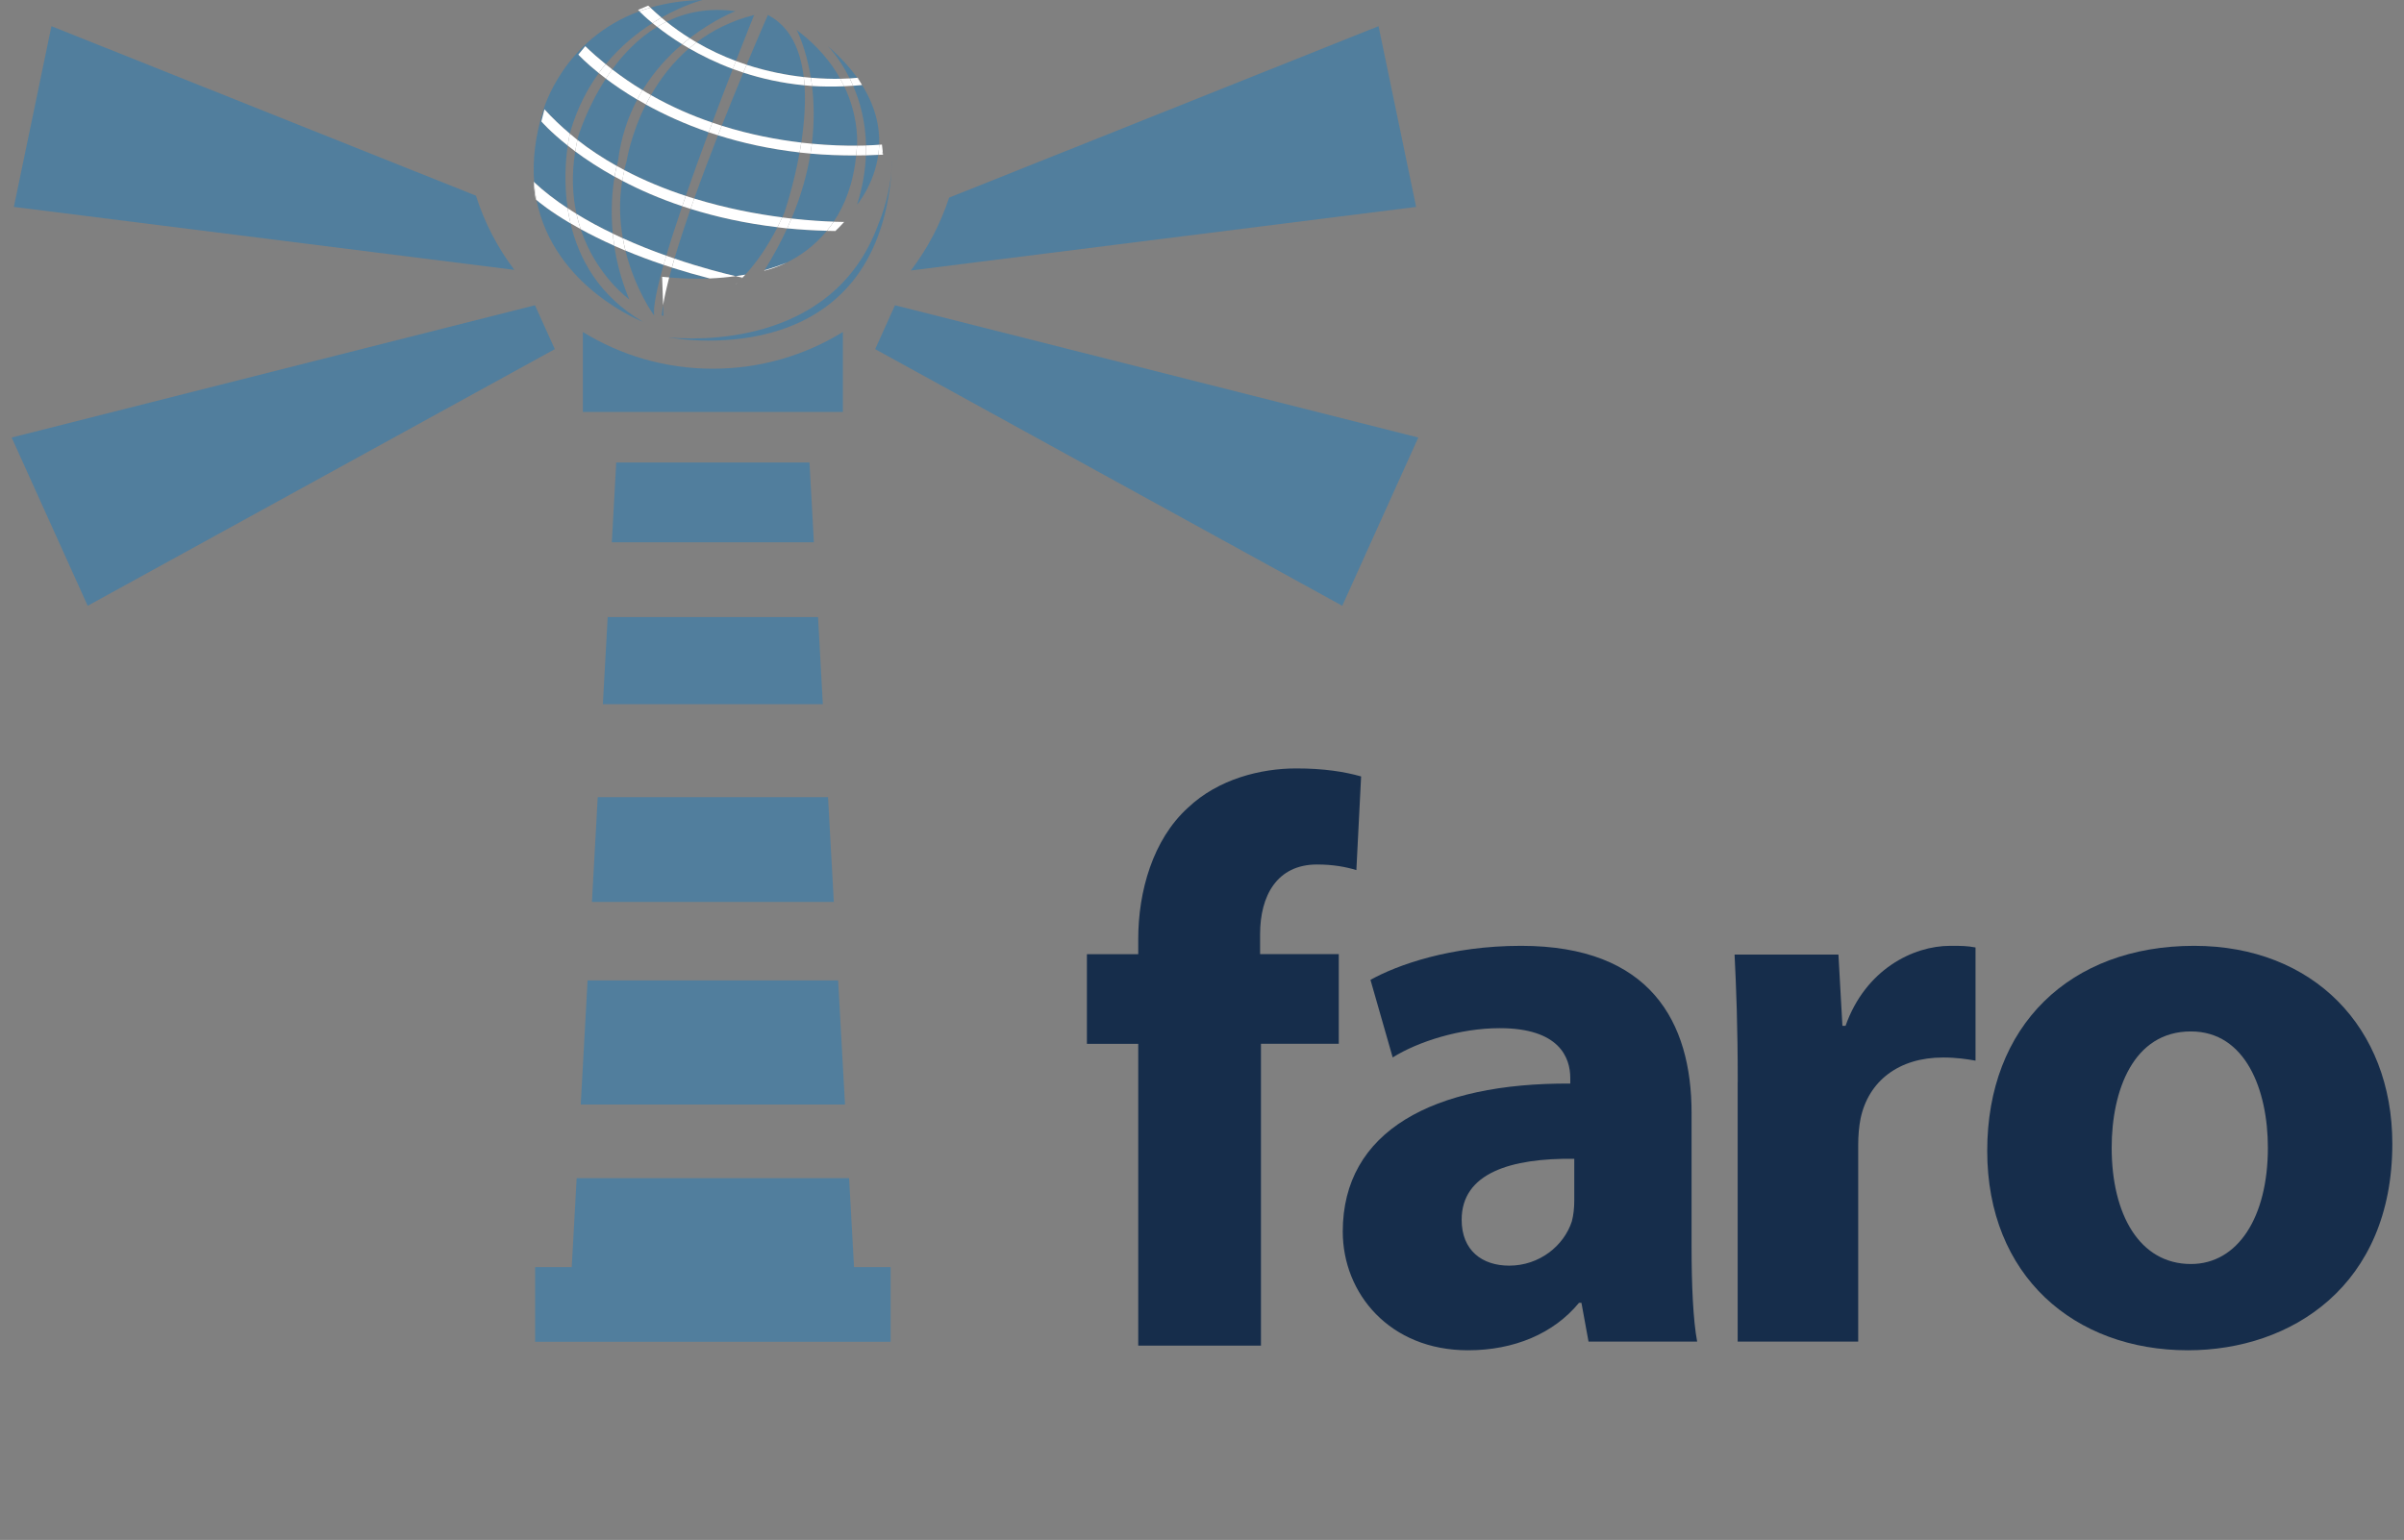 <svg width="103" height="66" viewBox="0 0 103 66" fill="none" xmlns="http://www.w3.org/2000/svg">
<rect x="0" y="0" width="103" height="66" fill="#808080" stroke="none"/>
<g clip-path="url(#clip0_1317_55238)">
<path d="M48.768 57.675V44.739H46.569V40.895H48.768V40.243C48.768 38.219 49.386 35.988 50.9 34.616C52.203 33.382 54.026 32.934 55.538 32.934C56.705 32.934 57.597 33.072 58.317 33.277L58.114 37.291C57.667 37.154 57.117 37.051 56.429 37.051C54.712 37.051 53.989 38.39 53.989 40.035V40.892H57.36V44.736H54.026V57.672H48.768V57.675Z" fill="#162D4B"/>
<path d="M68.061 57.499L67.757 55.836H67.654C66.566 57.158 64.869 57.871 62.897 57.871C59.534 57.871 57.531 55.429 57.531 52.784C57.531 48.475 61.404 46.407 67.279 46.44V46.201C67.279 45.32 66.804 44.066 64.256 44.066C62.557 44.066 60.758 44.64 59.67 45.32L58.718 41.995C59.871 41.353 62.148 40.537 65.171 40.537C70.707 40.537 72.476 43.794 72.476 47.697V53.464C72.476 55.057 72.542 56.581 72.715 57.499H68.061ZM67.448 49.664C64.731 49.632 62.625 50.274 62.625 52.277C62.625 53.599 63.507 54.244 64.663 54.244C65.955 54.244 67.006 53.396 67.347 52.344C67.418 52.073 67.45 51.767 67.45 51.464V49.664H67.448Z" fill="#162D4B"/>
<path d="M74.454 46.374C74.454 43.93 74.388 42.336 74.318 40.911H78.768L78.939 43.965H79.073C79.924 41.556 81.96 40.537 83.558 40.537C84.033 40.537 84.272 40.537 84.642 40.607V45.458C84.272 45.393 83.827 45.323 83.249 45.323C81.347 45.323 80.055 46.339 79.718 47.935C79.648 48.272 79.615 48.681 79.615 49.087V57.499H74.451V46.374H74.454Z" fill="#162D4B"/>
<path d="M102.5 49.019C102.5 55.09 98.185 57.871 93.74 57.871C88.879 57.871 85.143 54.684 85.143 49.323C85.143 43.965 88.678 40.537 94.009 40.537C99.105 40.539 102.5 44.033 102.5 49.019ZM90.475 49.19C90.475 52.041 91.664 54.174 93.871 54.174C95.876 54.174 97.168 52.174 97.168 49.19C97.168 46.715 96.215 44.206 93.871 44.206C91.395 44.203 90.475 46.748 90.475 49.19Z" fill="#162D4B"/>
<path d="M24.973 14.23V17.656H36.114V14.228C34.492 15.226 32.587 15.803 30.542 15.803C28.5 15.805 26.593 15.226 24.973 14.23Z" fill="#517E9D"/>
<path d="M22.928 57.506H38.159V54.307H36.591L36.38 50.494H24.707L24.496 54.307H22.928V57.506Z" fill="#517E9D"/>
<path d="M36.205 47.339H24.882L25.175 42.019H35.91L36.205 47.339Z" fill="#517E9D"/>
<path d="M35.725 38.656H25.362L25.61 34.167H35.477L35.725 38.656Z" fill="#517E9D"/>
<path d="M25.83 30.181H35.255L35.049 26.447H26.036L25.83 30.181Z" fill="#517E9D"/>
<path d="M34.871 23.243H26.213L26.403 19.822H34.682L34.871 23.243Z" fill="#517E9D"/>
<path d="M22.921 13.083L0.5 18.752L3.757 25.963L23.771 14.964L22.921 13.083Z" fill="#517E9D"/>
<path d="M38.346 13.083L60.767 18.752L57.51 25.963L37.497 14.964L38.346 13.083Z" fill="#517E9D"/>
<path d="M2.204 1.122L0.594 8.868L22.037 11.567C21.321 10.618 20.759 9.545 20.392 8.386L2.204 1.122Z" fill="#517E9D"/>
<path d="M60.674 8.868L59.064 1.122L40.665 8.47C40.293 9.606 39.736 10.66 39.027 11.592L60.674 8.868Z" fill="#517E9D"/>
<path d="M30.1 0C29.26 0.016 28.518 0.138 27.866 0.327C28.022 0.477 28.181 0.617 28.34 0.752C29.33 0.192 30.1 0 30.1 0Z" fill="#517E9D"/>
<path d="M24.325 6.242C23.565 5.639 23.195 5.204 23.195 5.204L23.328 4.685C23.67 5.064 24.035 5.41 24.417 5.73C24.433 5.655 24.445 5.613 24.445 5.613C24.735 4.632 25.163 3.811 25.657 3.131C25.074 2.664 24.782 2.342 24.782 2.342L25.079 1.979C25.364 2.255 25.654 2.51 25.951 2.753C26.588 1.977 27.302 1.405 27.957 0.989C27.671 0.753 27.482 0.57 27.395 0.484C24.131 1.678 23.291 4.685 23.291 4.685C22.919 5.854 22.814 6.891 22.886 7.812C23.322 8.216 23.808 8.588 24.323 8.926C24.157 7.826 24.236 6.844 24.325 6.242Z" fill="#517E9D"/>
<path d="M27.547 13.793C25.65 12.679 24.796 11.071 24.445 9.576C23.562 9.057 23.09 8.662 22.987 8.573C23.733 12.326 27.547 13.793 27.547 13.793Z" fill="#517E9D"/>
<path d="M31.509 0.481C30.358 0.32 29.38 0.526 28.553 0.932C28.881 1.194 29.213 1.428 29.548 1.638C30.599 0.822 31.509 0.481 31.509 0.481Z" fill="#517E9D"/>
<path d="M26.96 12.831C26.623 12.022 26.424 11.244 26.319 10.534C25.769 10.288 25.292 10.048 24.88 9.823C25.544 11.819 26.96 12.831 26.96 12.831Z" fill="#517E9D"/>
<path d="M26.331 7.569C25.659 7.197 25.097 6.823 24.646 6.487C24.482 7.499 24.531 8.394 24.7 9.165C25.203 9.475 25.727 9.756 26.253 10.008C26.155 8.975 26.239 8.12 26.331 7.569Z" fill="#517E9D"/>
<path d="M26.232 2.974C26.656 3.302 27.091 3.598 27.531 3.865C28.032 3.044 28.64 2.395 29.23 1.895C28.804 1.631 28.443 1.374 28.158 1.149C27.362 1.631 26.728 2.294 26.232 2.974Z" fill="#517E9D"/>
<path d="M26.48 6.896C26.607 5.881 26.909 5.01 27.304 4.264C26.77 3.949 26.326 3.643 25.961 3.367C25.121 4.655 24.765 5.879 24.765 5.879C24.756 5.919 24.749 5.956 24.742 5.994C25.277 6.414 25.844 6.783 26.424 7.108C26.457 6.973 26.48 6.896 26.48 6.896Z" fill="#517E9D"/>
<path d="M27.674 4.477C27.016 5.781 26.85 6.896 26.85 6.896C26.81 7.029 26.777 7.16 26.747 7.29C27.61 7.746 28.504 8.108 29.38 8.398C29.693 7.496 30.03 6.564 30.362 5.671C29.321 5.311 28.425 4.895 27.674 4.477Z" fill="#517E9D"/>
<path d="M26.66 7.746C26.515 8.632 26.553 9.466 26.686 10.211C27.325 10.501 27.957 10.749 28.547 10.959C28.738 10.312 28.975 9.59 29.23 8.837C28.249 8.508 27.395 8.132 26.66 7.746Z" fill="#517E9D"/>
<path d="M32.311 0.643C31.324 0.89 30.512 1.309 29.843 1.816C30.407 2.145 30.975 2.409 31.53 2.615C31.993 1.428 32.311 0.643 32.311 0.643Z" fill="#517E9D"/>
<path d="M27.891 4.078C28.764 4.573 29.651 4.958 30.519 5.255C30.83 4.421 31.132 3.636 31.397 2.954C30.683 2.69 30.056 2.381 29.522 2.07C28.811 2.685 28.282 3.393 27.891 4.078Z" fill="#517E9D"/>
<path d="M28.027 13.525C27.98 13.153 28.146 12.363 28.432 11.351C27.835 11.15 27.29 10.945 26.796 10.739C27.208 12.415 28.027 13.525 28.027 13.525Z" fill="#517E9D"/>
<path d="M30.409 11.934C29.834 11.787 29.293 11.63 28.788 11.469C28.748 11.614 28.708 11.754 28.673 11.892C29.291 11.943 29.869 11.955 30.409 11.934Z" fill="#517E9D"/>
<path d="M29.59 8.954C29.33 9.695 29.094 10.417 28.898 11.083C30.079 11.485 31.052 11.73 31.518 11.835C31.661 11.817 31.799 11.793 31.935 11.77C32.407 11.256 32.875 10.592 33.311 9.739C31.921 9.573 30.68 9.295 29.59 8.954Z" fill="#517E9D"/>
<path d="M28.35 13.525C28.35 13.525 28.376 13.527 28.427 13.53L28.411 13.079C28.385 13.238 28.364 13.387 28.35 13.525Z" fill="#517E9D"/>
<path d="M34.331 6.113C34.452 5.32 34.525 4.463 34.469 3.657C33.507 3.566 32.63 3.369 31.848 3.112C31.567 3.79 31.249 4.566 30.924 5.391C32.145 5.774 33.315 5.993 34.331 6.113Z" fill="#517E9D"/>
<path d="M34.261 6.533C32.96 6.386 31.794 6.125 30.762 5.797C30.416 6.681 30.067 7.604 29.745 8.51C31.118 8.933 32.431 9.176 33.514 9.319C33.542 9.26 33.57 9.204 33.596 9.141C33.599 9.141 33.996 7.999 34.261 6.533Z" fill="#517E9D"/>
<path d="M32.901 0.643C32.901 0.643 32.524 1.493 31.988 2.776C32.878 3.066 33.715 3.222 34.436 3.302C34.298 2.147 33.865 1.14 32.901 0.643Z" fill="#517E9D"/>
<path d="M36.001 3.376C35.615 2.682 35.026 1.953 34.132 1.283C34.132 1.283 34.534 2.033 34.74 3.332C35.241 3.376 35.669 3.383 36.001 3.376Z" fill="#517E9D"/>
<path d="M34.785 6.16C35.554 6.232 36.214 6.248 36.72 6.244C36.741 5.835 36.718 4.837 36.17 3.697C35.695 3.718 35.234 3.713 34.792 3.685C34.876 4.384 34.899 5.216 34.785 6.16Z" fill="#517E9D"/>
<path d="M35.428 9.894C34.839 9.877 34.27 9.842 33.725 9.789C33.458 10.368 33.14 10.966 32.754 11.581C33.095 11.485 33.416 11.373 33.718 11.247C34.233 10.992 34.871 10.571 35.428 9.894Z" fill="#517E9D"/>
<path d="M34.724 6.583C34.586 7.435 34.331 8.37 33.912 9.368C34.686 9.457 35.311 9.492 35.718 9.503C36.189 8.805 36.561 7.879 36.682 6.662C35.999 6.664 35.346 6.639 34.724 6.583Z" fill="#517E9D"/>
<path d="M36.551 3.673C36.844 4.346 37.085 5.208 37.106 6.234C37.366 6.225 37.558 6.213 37.668 6.204C37.696 5.426 37.506 4.517 36.874 3.549L36.928 3.643C36.802 3.657 36.678 3.664 36.551 3.673Z" fill="#517E9D"/>
<path d="M35.471 1.979C35.471 1.979 35.962 2.465 36.406 3.362C36.575 3.353 36.682 3.341 36.727 3.334C36.411 2.89 35.999 2.437 35.471 1.979Z" fill="#517E9D"/>
<path d="M37.63 6.636C37.452 6.646 37.274 6.653 37.101 6.657C37.075 7.305 36.963 8.008 36.722 8.767C36.724 8.767 37.447 7.926 37.63 6.636Z" fill="#517E9D"/>
<path d="M36.551 3.673C36.505 3.564 36.455 3.458 36.406 3.36C36.296 3.367 36.158 3.372 36.002 3.377C36.062 3.484 36.118 3.592 36.168 3.697C36.296 3.692 36.423 3.683 36.551 3.673Z" fill="white"/>
<path d="M34.792 3.685C34.778 3.563 34.761 3.447 34.743 3.332C34.642 3.323 34.541 3.313 34.436 3.302C34.45 3.419 34.462 3.535 34.469 3.657C34.576 3.666 34.682 3.678 34.792 3.685Z" fill="white"/>
<path d="M28.156 1.15C28.284 1.073 28.418 1 28.553 0.932C28.481 0.874 28.411 0.813 28.338 0.755C28.212 0.827 28.083 0.904 27.952 0.986C28.018 1.038 28.083 1.091 28.156 1.15Z" fill="white"/>
<path d="M29.525 2.073C29.628 1.984 29.735 1.9 29.845 1.816C29.747 1.757 29.649 1.699 29.55 1.638C29.445 1.72 29.337 1.804 29.23 1.898C29.323 1.954 29.422 2.012 29.525 2.073Z" fill="white"/>
<path d="M36.75 3.332C36.75 3.332 36.741 3.332 36.727 3.334C36.778 3.407 36.827 3.479 36.874 3.549L36.75 3.332Z" fill="white"/>
<path d="M27.772 0.241L27.339 0.425C27.339 0.425 27.358 0.446 27.393 0.481C27.545 0.425 27.702 0.374 27.866 0.327C27.833 0.299 27.802 0.271 27.772 0.241Z" fill="white"/>
<path d="M31.848 3.112C31.895 2.998 31.944 2.886 31.988 2.776C31.836 2.727 31.684 2.673 31.53 2.615C31.488 2.725 31.443 2.839 31.396 2.956C31.544 3.01 31.694 3.061 31.848 3.112Z" fill="white"/>
<path d="M28.34 0.755C28.181 0.619 28.022 0.479 27.866 0.33C27.704 0.376 27.545 0.428 27.393 0.484C27.477 0.57 27.667 0.753 27.954 0.989C28.085 0.902 28.214 0.825 28.34 0.755Z" fill="white"/>
<path d="M29.227 1.895C29.335 1.804 29.443 1.718 29.548 1.636C29.213 1.426 28.881 1.192 28.553 0.93C28.418 0.998 28.285 1.07 28.156 1.147C28.441 1.374 28.802 1.631 29.227 1.895Z" fill="white"/>
<path d="M31.399 2.956C31.443 2.839 31.488 2.724 31.532 2.615C30.978 2.407 30.409 2.145 29.845 1.815C29.735 1.9 29.628 1.984 29.525 2.072C30.058 2.381 30.685 2.689 31.399 2.956Z" fill="white"/>
<path d="M34.469 3.657C34.462 3.538 34.45 3.418 34.436 3.302C33.715 3.222 32.878 3.066 31.988 2.776C31.942 2.886 31.895 2.998 31.848 3.112C32.63 3.367 33.507 3.566 34.469 3.657Z" fill="white"/>
<path d="M36.17 3.697C36.119 3.591 36.062 3.484 36.004 3.376C35.672 3.383 35.243 3.374 34.743 3.332C34.761 3.444 34.778 3.563 34.792 3.685C35.234 3.713 35.693 3.718 36.17 3.697Z" fill="white"/>
<path d="M36.931 3.643L36.877 3.549C36.83 3.477 36.781 3.407 36.729 3.334C36.685 3.339 36.577 3.351 36.409 3.363C36.458 3.461 36.507 3.566 36.554 3.676C36.678 3.664 36.802 3.657 36.931 3.643Z" fill="white"/>
<path d="M27.674 4.477C27.739 4.346 27.814 4.211 27.891 4.075C27.77 4.008 27.648 3.938 27.529 3.863C27.449 3.991 27.374 4.125 27.302 4.262C27.423 4.335 27.547 4.407 27.674 4.477Z" fill="white"/>
<path d="M34.724 6.582C34.747 6.44 34.766 6.297 34.785 6.16C34.637 6.146 34.487 6.129 34.331 6.113C34.31 6.255 34.286 6.398 34.261 6.536C34.413 6.552 34.567 6.568 34.724 6.582Z" fill="white"/>
<path d="M26.232 2.975C26.139 2.902 26.043 2.828 25.949 2.75C25.849 2.872 25.75 2.998 25.654 3.131C25.748 3.206 25.851 3.286 25.961 3.37C26.045 3.237 26.136 3.106 26.232 2.975Z" fill="white"/>
<path d="M30.762 5.797C30.816 5.66 30.87 5.524 30.924 5.389C30.79 5.346 30.655 5.3 30.519 5.255C30.468 5.393 30.416 5.531 30.364 5.669C30.495 5.713 30.629 5.755 30.762 5.797Z" fill="white"/>
<path d="M37.775 6.632C37.789 6.583 37.806 6.536 37.82 6.489L37.787 6.195C37.787 6.195 37.745 6.199 37.67 6.204C37.665 6.354 37.649 6.496 37.63 6.636C37.679 6.634 37.726 6.634 37.775 6.632Z" fill="white"/>
<path d="M36.703 6.442C36.699 6.517 36.689 6.587 36.682 6.662C36.823 6.662 36.961 6.662 37.104 6.657C37.108 6.515 37.111 6.372 37.108 6.237C36.991 6.241 36.862 6.244 36.72 6.244C36.713 6.372 36.703 6.442 36.703 6.442Z" fill="white"/>
<path d="M25.076 1.979L24.779 2.341C24.779 2.341 25.072 2.664 25.654 3.131C25.75 2.998 25.849 2.872 25.949 2.75C25.652 2.509 25.36 2.255 25.076 1.979Z" fill="white"/>
<path d="M27.529 3.865C27.089 3.599 26.656 3.302 26.23 2.975C26.134 3.105 26.045 3.236 25.959 3.37C26.321 3.643 26.768 3.951 27.302 4.267C27.374 4.127 27.451 3.993 27.529 3.865Z" fill="white"/>
<path d="M30.364 5.669C30.416 5.531 30.468 5.393 30.519 5.255C29.651 4.959 28.764 4.573 27.891 4.078C27.814 4.213 27.741 4.346 27.674 4.48C28.425 4.895 29.321 5.311 30.364 5.669Z" fill="white"/>
<path d="M34.261 6.533C34.286 6.395 34.307 6.255 34.331 6.11C33.315 5.991 32.145 5.774 30.924 5.388C30.87 5.524 30.816 5.659 30.762 5.797C31.794 6.124 32.96 6.386 34.261 6.533Z" fill="white"/>
<path d="M36.72 6.244C36.214 6.248 35.555 6.232 34.785 6.16C34.768 6.298 34.747 6.44 34.724 6.583C35.346 6.639 36.002 6.664 36.682 6.662C36.689 6.59 36.699 6.517 36.703 6.442C36.703 6.442 36.713 6.372 36.72 6.244Z" fill="white"/>
<path d="M37.101 6.657C37.275 6.653 37.452 6.646 37.63 6.636C37.649 6.496 37.665 6.354 37.67 6.204C37.558 6.213 37.368 6.225 37.108 6.234C37.111 6.372 37.108 6.515 37.101 6.657Z" fill="white"/>
<path d="M26.424 7.11C26.398 7.223 26.363 7.377 26.333 7.568C26.441 7.627 26.551 7.688 26.663 7.746C26.689 7.594 26.717 7.442 26.752 7.29C26.64 7.232 26.532 7.171 26.424 7.11Z" fill="white"/>
<path d="M24.739 5.996C24.629 5.909 24.522 5.821 24.416 5.729C24.393 5.835 24.358 6.01 24.325 6.241C24.426 6.321 24.531 6.402 24.646 6.489C24.672 6.328 24.702 6.164 24.739 5.996Z" fill="white"/>
<path d="M29.382 8.396C29.33 8.543 29.281 8.69 29.23 8.837C29.347 8.877 29.466 8.914 29.588 8.954C29.639 8.807 29.691 8.66 29.744 8.512C29.625 8.473 29.503 8.438 29.382 8.396Z" fill="white"/>
<path d="M35.718 9.503C35.625 9.641 35.529 9.772 35.428 9.894C35.548 9.896 35.669 9.898 35.791 9.901C35.924 9.774 36.051 9.646 36.168 9.513C36.09 9.51 35.938 9.51 35.718 9.503Z" fill="white"/>
<path d="M33.514 9.319C33.446 9.464 33.378 9.604 33.31 9.739C33.449 9.756 33.584 9.774 33.725 9.789C33.79 9.648 33.853 9.506 33.91 9.368C33.783 9.352 33.652 9.335 33.514 9.319Z" fill="white"/>
<path d="M23.328 4.685L23.195 5.204C23.195 5.204 23.565 5.638 24.325 6.241C24.358 6.01 24.393 5.835 24.416 5.73C24.035 5.407 23.67 5.064 23.328 4.685Z" fill="white"/>
<path d="M24.739 5.996C24.702 6.164 24.672 6.328 24.646 6.489C25.097 6.826 25.659 7.197 26.331 7.571C26.363 7.379 26.396 7.225 26.422 7.113C25.841 6.784 25.275 6.417 24.739 5.996Z" fill="white"/>
<path d="M26.749 7.291C26.714 7.445 26.684 7.597 26.66 7.746C27.395 8.132 28.249 8.508 29.23 8.837C29.279 8.693 29.33 8.545 29.382 8.396C28.507 8.108 27.613 7.746 26.749 7.291Z" fill="white"/>
<path d="M29.744 8.51C29.691 8.657 29.639 8.807 29.588 8.952C30.678 9.293 31.918 9.573 33.31 9.737C33.378 9.601 33.449 9.461 33.514 9.316C32.431 9.176 31.118 8.933 29.744 8.51Z" fill="white"/>
<path d="M33.725 9.786C34.27 9.84 34.839 9.875 35.428 9.891C35.529 9.77 35.625 9.641 35.718 9.501C35.314 9.487 34.687 9.452 33.912 9.366C33.853 9.506 33.79 9.646 33.725 9.786Z" fill="white"/>
<path d="M22.863 7.791C22.863 7.791 22.905 8.372 22.963 8.552C22.963 8.552 22.973 8.559 22.987 8.573C22.938 8.328 22.905 8.073 22.884 7.809C22.877 7.805 22.87 7.798 22.863 7.791Z" fill="white"/>
<path d="M26.253 10.01C26.27 10.181 26.291 10.354 26.317 10.534C26.471 10.601 26.63 10.671 26.796 10.742C26.754 10.571 26.717 10.396 26.684 10.213C26.541 10.146 26.396 10.078 26.253 10.01Z" fill="white"/>
<path d="M24.321 8.924C24.353 9.136 24.393 9.354 24.445 9.573C24.58 9.653 24.723 9.735 24.878 9.819C24.81 9.611 24.749 9.391 24.697 9.165C24.571 9.087 24.445 9.008 24.321 8.924Z" fill="white"/>
<path d="M28.547 10.959C28.507 11.095 28.469 11.225 28.432 11.351C28.549 11.391 28.666 11.429 28.785 11.466C28.82 11.34 28.858 11.211 28.895 11.081C28.783 11.043 28.666 11.003 28.547 10.959Z" fill="white"/>
<path d="M22.884 7.809C22.905 8.073 22.938 8.328 22.987 8.573C23.09 8.662 23.562 9.055 24.445 9.576C24.393 9.356 24.351 9.139 24.32 8.926C23.806 8.585 23.319 8.216 22.884 7.809Z" fill="white"/>
<path d="M24.7 9.167C24.751 9.396 24.81 9.616 24.88 9.821C25.289 10.046 25.769 10.286 26.319 10.532C26.293 10.354 26.27 10.179 26.256 10.008C25.727 9.758 25.203 9.475 24.7 9.167Z" fill="white"/>
<path d="M26.686 10.211C26.719 10.394 26.756 10.569 26.799 10.739C27.292 10.945 27.837 11.153 28.434 11.352C28.472 11.223 28.509 11.092 28.549 10.959C27.954 10.749 27.323 10.501 26.686 10.211Z" fill="white"/>
<path d="M31.518 11.835C31.053 11.728 30.079 11.485 28.898 11.083C28.858 11.214 28.823 11.342 28.788 11.469C29.293 11.63 29.834 11.786 30.409 11.934C30.798 11.917 31.167 11.884 31.518 11.835Z" fill="white"/>
<path d="M38.201 7.321C38.227 7.055 38.227 6.898 38.227 6.898C38.22 7.04 38.211 7.181 38.201 7.321Z" fill="#517E9D"/>
<path d="M37.614 9.66C35.667 14.917 29.688 14.565 28.624 14.459C29.361 14.59 37.551 15.847 38.201 7.321C38.152 7.816 38.014 8.692 37.614 9.66Z" fill="#517E9D"/>
<path d="M28.369 11.863L28.411 13.078C28.469 12.726 28.558 12.326 28.671 11.889C28.572 11.882 28.472 11.875 28.369 11.863Z" fill="white"/>
<path d="M31.811 11.901C31.853 11.859 31.893 11.814 31.935 11.77C31.799 11.796 31.661 11.817 31.518 11.835C31.698 11.877 31.801 11.899 31.811 11.901Z" fill="white"/>
<path d="M31.724 11.987L31.619 12.09C31.654 12.057 31.689 12.022 31.724 11.987Z" fill="white"/>
<path d="M32.742 11.602C32.742 11.602 33.156 11.522 33.718 11.247C33.418 11.373 33.095 11.485 32.754 11.581C32.749 11.588 32.744 11.595 32.742 11.602Z" fill="white"/>
<path d="M37.834 6.629L37.817 6.489C37.803 6.535 37.789 6.582 37.773 6.631C37.794 6.629 37.813 6.629 37.834 6.629Z" fill="white"/>
<path d="M31.514 12.193L31.619 12.09C31.581 12.125 31.546 12.158 31.509 12.193C31.511 12.193 31.514 12.193 31.514 12.193Z" fill="white"/>
<path d="M31.813 11.901C31.813 11.901 31.811 11.901 31.808 11.901C31.78 11.931 31.752 11.959 31.722 11.987L31.813 11.901Z" fill="white"/>
</g>
<defs>
<clipPath id="clip0_1317_55238">
<rect width="102" height="66" fill="white" transform="translate(0.5)"/>
</clipPath>
</defs>
</svg>
